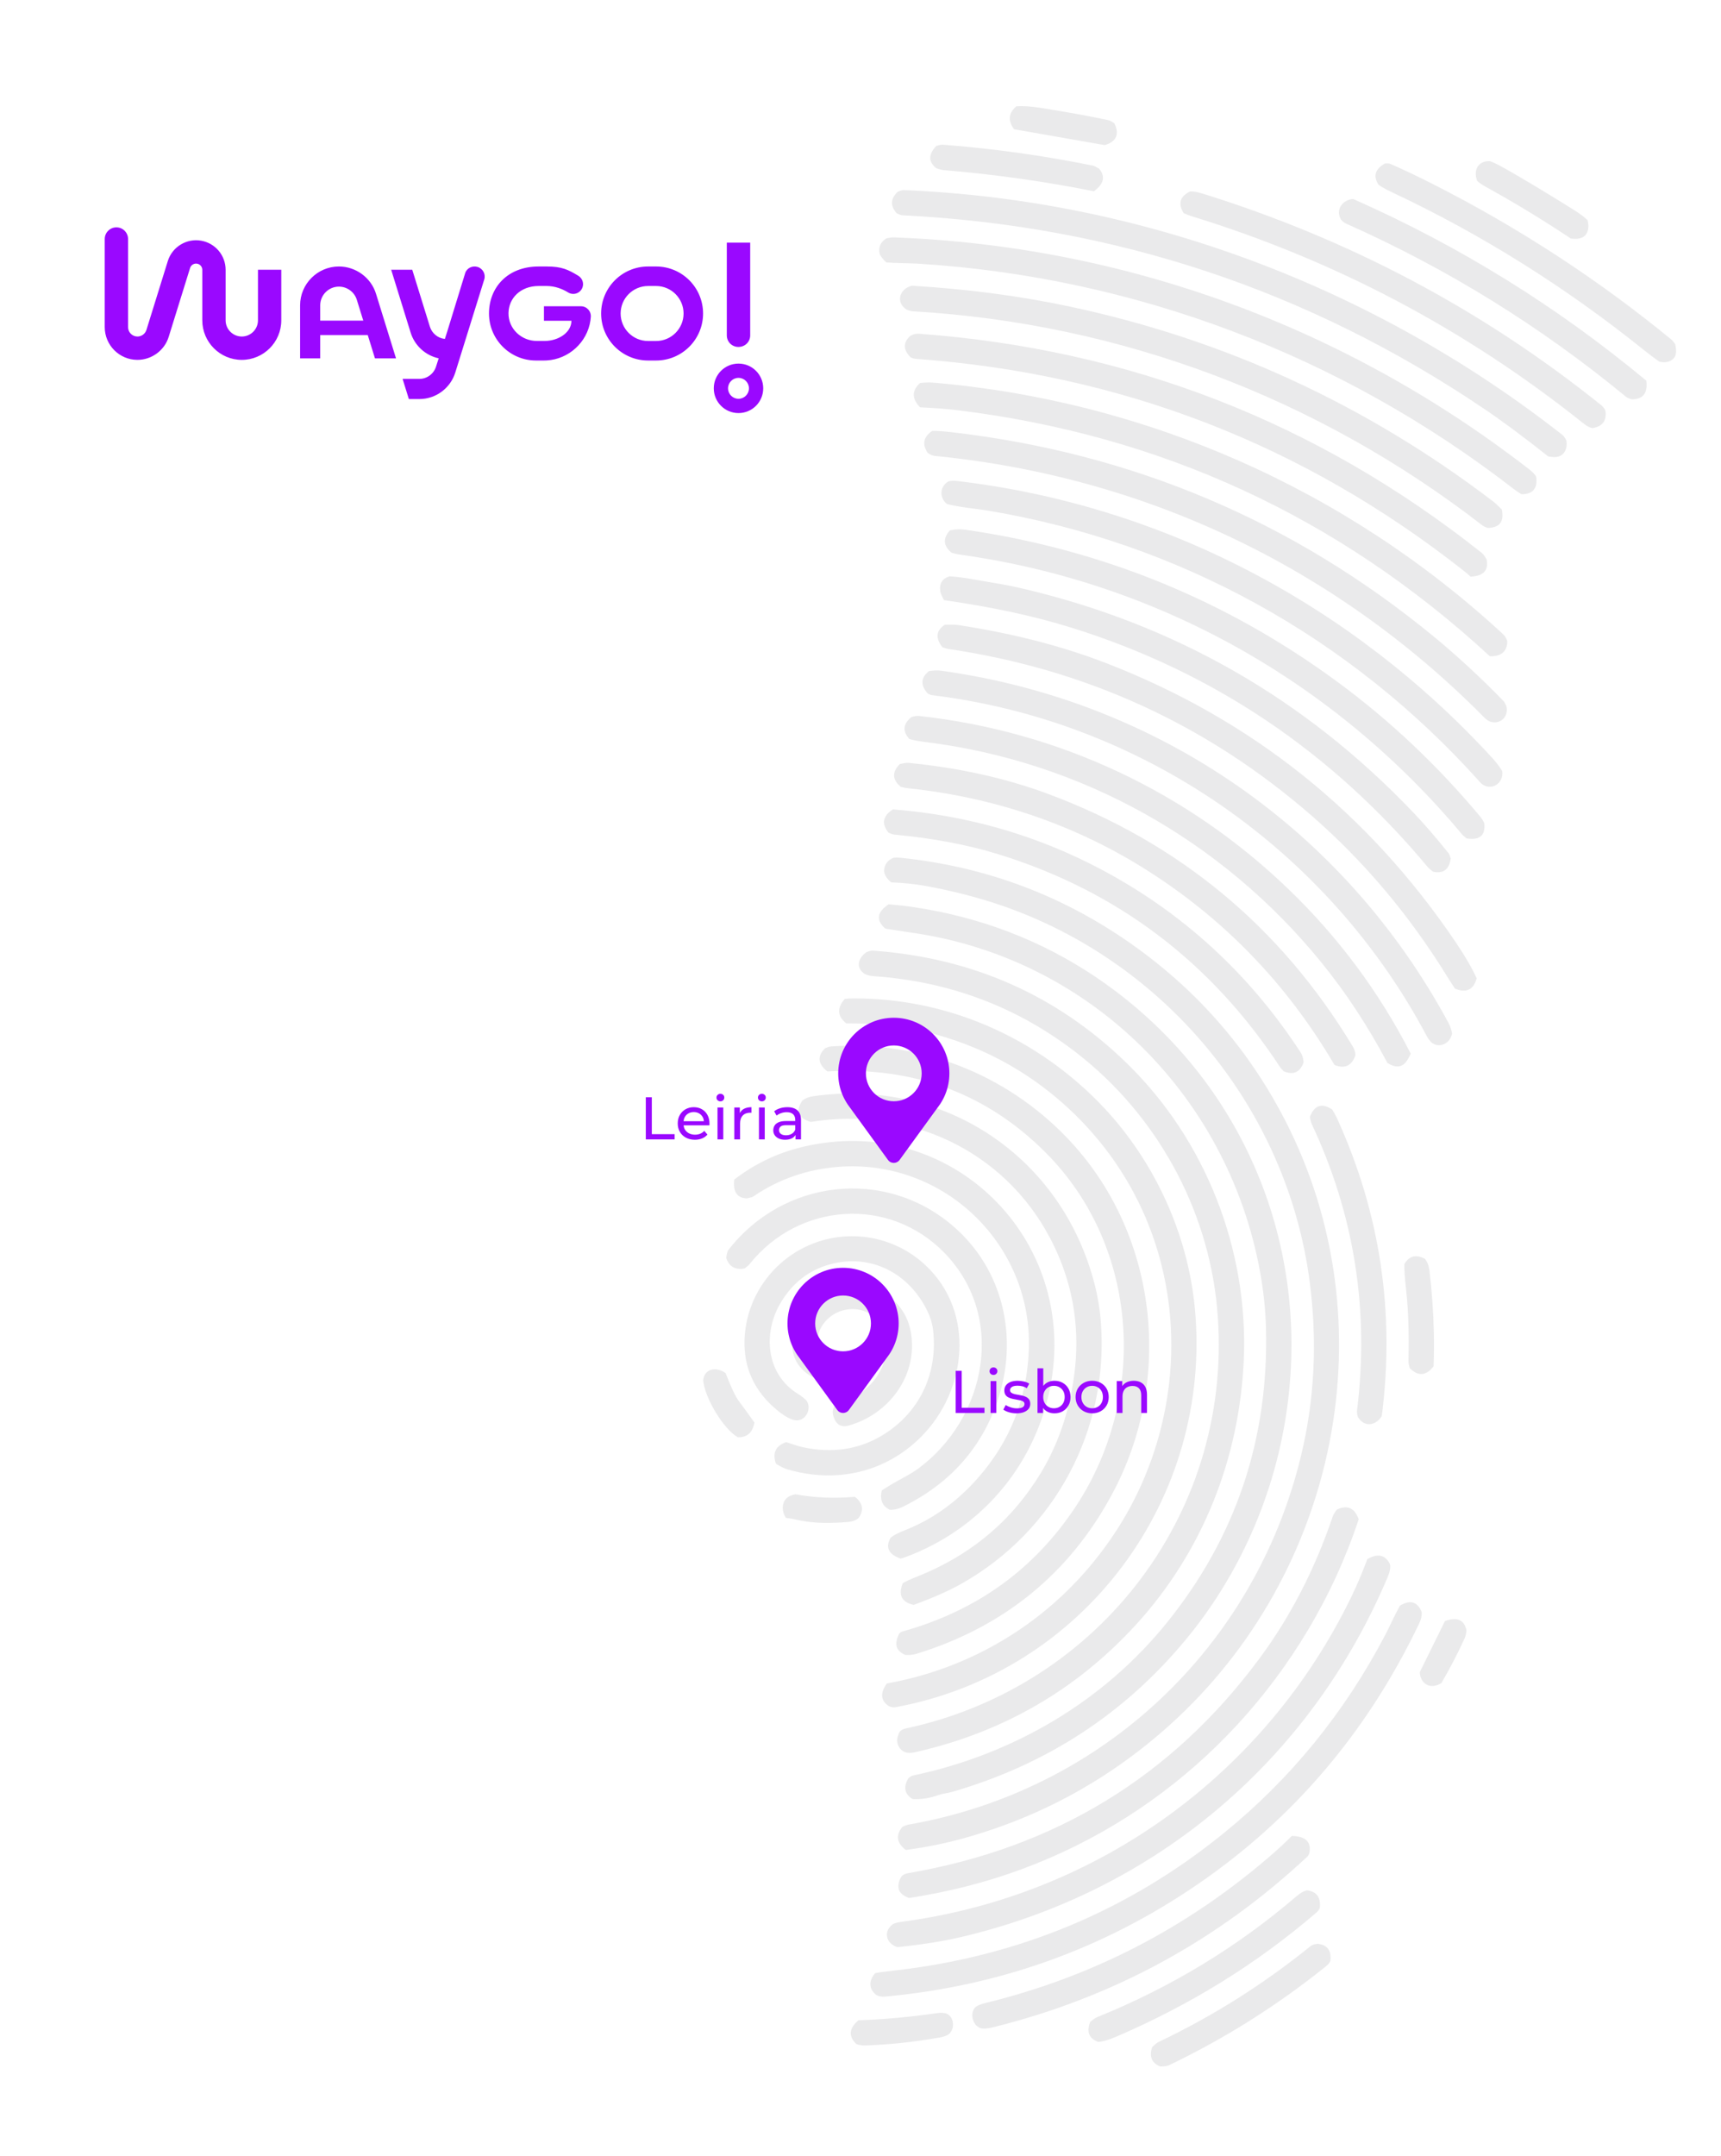 <?xml version="1.0" encoding="UTF-8"?>
<svg id="Layer_1" data-name="Layer 1" xmlns="http://www.w3.org/2000/svg" viewBox="0 0 460 576">
  <path d="M231.195,260.205l-.002-.004c.704.316,1.455.501,2.252.555,20.497,1.417,38.686,8.311,54.566,20.687,21.019,16.384,34.799,41.21,37.291,67.832,5.018,53.647-30.98,101.306-83.315,112.473-.593.127-1.087.39-1.484.792-.899,1.644-.932,3.08-.097,4.303,1.087,1.594,2.807,1.578,4.539,1.139,23.188-5.296,42.715-16.587,58.579-33.869,17.879-19.482,27.779-44.524,28.923-70.892,1.272-29.403-10.216-58.706-31.245-79.184-18.615-18.129-41.201-28.158-67.756-30.091-.547-.042-1.173.097-1.879.414-2.205,1.531-2.966,4.197-.372,5.845ZM236.477,247.919h.004c.107.097.241.163.389.181l7.409,1.128c49.068,7.234,86.481,46.424,93.254,95.143.461,3.305.739,6.697.839,10.171.816,29.701-7.988,55.978-26.416,78.839-17.093,21.204-41.216,35.285-67.908,40.9-.395.084-.823.344-1.283.776-1.361,2.356-.981,4.194,1.138,5.514,2.346.117,4.623-.229,6.835-1.037,1.155-.425,2.446-.495,3.757-.873,25.259-7.317,46.102-20.907,62.525-40.766,13.311-16.087,22.29-35.626,26.074-56.033,8.332-44.923-8.496-89.687-45.049-117.2-13.965-10.507-29.629-17.552-46.991-21.136-4.8-.988-9.317-1.64-13.556-1.95-3.048,2.029-3.391,4.143-1.021,6.342ZM237.486,222.433l.002-.002c.561.239,1.025.471,1.649.526,10.247.959,19.425,2.686,27.534,5.176,31.847,9.796,57.026,28.796,75.534,57.004.25.378.618.662.918,1.031,2.587,1.08,4.357.287,5.309-2.374-.074-1.081-.327-1.954-.759-2.619-13.697-21.016-31.471-37.323-53.327-48.926-17.202-9.127-35.762-14.476-55.679-16.04-2.726,1.749-3.12,3.823-1.18,6.224ZM240.76,210.179c.8.208,1.557.348,2.268.425,22.034,2.307,43.361,9.359,62.169,21.002,21.444,13.281,38.61,30.909,51.499,52.883,2.743,1.084,4.603.226,5.579-2.573.024-.77-.211-1.568-.71-2.393-19.289-31.957-46.452-54.449-81.494-67.474-11.242-4.178-23.638-6.934-37.192-8.265-.74-.072-1.644.157-2.38.322-2.113,2.136-2.026,4.161.261,6.074ZM401.419,136.106l-.002-.002c-.344-.316-.71-.673-1.097-1.071-.389-.398-.77-.742-1.148-1.031-33.968-25.892-71.681-43.255-113.137-52.091-13.304-2.838-27.401-4.702-42.287-5.586-3.299.772-4.466,4.446-1.449,6.346.608.294,1.149.452,1.623.48,55.569,3.212,108.317,23.138,152.299,57.192.288.225.759.45,1.408.679,3.19-.038,4.452-1.676,3.789-4.917ZM221.141,286.201c23.188-1.311,42.645,5.924,58.37,21.703,25.087,25.169,27.283,65.338,8.046,94.49-11.05,16.746-26.47,27.877-46.266,33.394-.384.109-.699.309-.945.602-1.429,2.784-.862,4.686,1.7,5.703.92.01,1.93-.017,2.835-.292,23.453-7.216,40.894-21.413,52.325-42.595,16.624-30.806,12.324-69.997-12.063-95.334-16.485-17.123-39.201-25.909-62.926-24.348-.482.034-1.049.199-1.7.496-2.126,2.111-1.919,4.171.624,6.179ZM216.702,299.697l.002-.002c25.991-4.201,51.513,7.48,63.903,30.914,6.716,12.701,8.655,26.38,5.819,41.033-1.558,8.07-4.3,15.341-8.226,21.814-7.73,12.744-18.691,21.948-32.885,27.617-2.1.84-3.438,1.455-4.017,1.843-1.271,3.142-.299,5.07,2.911,5.785,5.183-1.875,9.51-3.797,12.977-5.765,24.904-14.131,39.276-41.171,37.055-69.831-.263-3.377-.818-6.728-1.669-10.053-8.719-34.038-40.164-55.148-75.168-50.231-1.16.163-2.138.546-2.935,1.144-1.891,2.802-1.148,4.711,2.231,5.732ZM199.591,320.114c.922-.174,1.495-.337,1.716-.485,6.837-4.651,14.447-7.299,22.827-7.937,28.193-2.155,51.978,20.856,50.85,49.047-.525,13.002-5.046,24.344-13.566,34.027-5.697,6.475-12.252,11.155-19.66,14.041-1.793.701-3.034,1.36-3.717,1.976-1.434,2.558-.55,4.41,2.649,5.554.328-.054.746-.177,1.256-.368,19.916-7.363,34.364-23.96,38.674-44.968,8.183-39.881-26.549-74.224-66.313-64.579-6.619,1.605-12.638,4.498-18.053,8.673-.378,3.245.734,4.92,3.337,5.019ZM391.146,152.394c.77.603,1.407,1.15,1.915,1.644,3.437-.142,4.867-1.677,4.288-4.604-.368-.638-.74-1.303-1.332-1.771-43.973-34.874-94.115-54.378-150.431-58.513-.77-.058-1.53.133-2.282.571-1.948,1.783-1.927,3.686.057,5.709.416.249.945.396,1.588.444,54.647,3.978,103.381,22.82,146.198,56.521ZM226.202,273.367h-.002c4.757-.012,8.876.199,12.355.638,7.508.945,14.911,2.947,22.209,6.004,16.853,7.062,31.235,19.799,40.445,35.372,17.634,29.801,15.207,67.785-4.586,96.109-7.079,10.129-15.714,18.469-25.903,25.017-10.262,6.589-21.491,10.987-33.691,13.198-1.817,2.549-1.661,4.547.471,5.994.682.333,1.292.448,1.833.345,50.452-9.296,84.723-55.74,80.053-106.382-1.92-20.824-11.538-40.939-26.023-55.535-17.293-17.422-40.501-27.473-65.147-27.427-.844,0-1.648.042-2.414.129-2.144,2.45-2.012,4.631.398,6.539ZM241.267,487.937c-1.933,2.248-1.652,4.328.842,6.233,5.439-.722,10.637-1.773,15.592-3.156,20.629-5.753,38.945-15.824,54.945-30.215,44.83-40.322,58.794-107.209,30.852-161.525-9.574-18.607-22.898-34.048-39.97-46.321-18.812-13.526-39.788-21.469-62.93-23.831-.607-.065-1.191-.063-1.756.006-1.37.535-2.198,1.493-2.487,2.881-.255,1.208.362,2.435,1.854,3.686,3.338.153,6.24.447,8.706.879,6.796,1.19,14.371,3.083,20.966,5.367,43.774,15.138,76.164,54.3,82.177,100.429,2.091,16.028,1.309,31.576-2.344,46.644-12.376,51.05-53.019,89.359-104.947,98.397v-.002c-.258.045-.759.221-1.501.531ZM250.263,44.934v-.002c.617.199,1.203.444,1.852.501,13.595,1.124,27.018,3.011,40.268,5.662,2.682-1.96,3.135-3.984,1.363-6.07-.768-.456-1.294-.713-1.577-.77-13.26-2.695-26.636-4.563-40.129-5.6-.634-.046-1.19.195-1.797.332-2.138,2.267-2.13,4.249.021,5.948ZM383.178,364.97c.106-3.032.128-5.998.07-8.894-.118-5.62-.516-11.219-1.194-16.799-.139-1.178-.533-2.183-1.178-3.017-2.447-1.26-4.288-.776-5.52,1.449-.042,1.314.128,3.693.51,7.132.567,5.143.768,11.356.597,18.639-.017.719.162,1.306.342,1.995v.005c2.283,2.237,4.407,2.066,6.372-.51ZM388.119,276.067c-.181-1.026-.521-2.002-1.021-2.937-27.789-51.457-77.353-85.837-135.34-93.94-1.096-.153-2.258-.121-3.488.097-2.181,1.773-2.277,3.765-.285,5.974.456.259.844.408,1.163.444,56.053,6.81,105.773,41.184,132.276,91.186.247.471.646,1.002,1.19,1.594,2.231,1.675,5.043.171,5.504-2.417ZM396.569,49.593c8.031,4.41,15.797,9.12,23.296,14.127,2.492.348,4.002-.352,4.528-2.099.228-.76.211-1.695-.049-2.808-.951-.893-2.183-1.813-3.7-2.762-6.933-4.336-13.016-7.992-18.248-10.967-1.644-.933-3.012-1.61-4.104-2.032-3.322-.179-4.545,2.527-3.447,5.311.812.637,1.389,1.047,1.724,1.23ZM295.288,38.769c3.139-.957,3.987-2.909,2.546-5.855-.741-.466-1.226-.726-1.455-.776-4.534-1.005-10.619-2.115-18.251-3.329-2.543-.402-4.696-.539-6.459-.414-2.124,1.793-2.329,3.837-.617,6.131l24.235,4.243ZM243.599,191.545l.002.002c-2.229,1.821-2.414,3.771-.556,5.85.976.309,2.371.577,4.186.801,41.767,5.152,79.333,26.264,105.803,58.708,6.612,8.097,12.55,17.114,17.817,27.047,2.126,1.317,3.787,1.214,4.977-.311.364-.465.782-1.186,1.25-2.171-8.406-16.412-19.286-31.051-32.637-43.915-26.997-26.013-61.46-42.243-98.866-46.313-.482-.054-1.138.047-1.977.302ZM357.309,403.269c-.56.731-.92,1.335-1.084,1.807-4.795,14.163-11.345,26.838-19.651,38.03-23.324,31.444-54.592,50.527-93.795,57.253-.766.133-1.34.387-1.721.766-.694.961-.997,1.985-.909,3.073.103,1.226,1.044,2.159,2.824,2.799,2.059-.299,4.651-.762,7.776-1.383,41.63-8.311,77.128-33.82,98.83-70.149,5.578-9.337,10.109-19.207,13.59-29.613-1.109-3.08-3.063-3.941-5.86-2.583ZM357.428,298.859c-.372-.811-.823-1.639-1.358-2.487-2.754-1.831-4.743-1.166-5.964,1.996.169.627.209,1.25.48,1.827,11.395,24.253,15.441,49.773,12.135,76.556-.051.426.006.981.175,1.664,1.598,2.848,4.705,2.579,6.432-.118h0c3.555-27.687-.41-54.168-11.9-79.438ZM239.884,520.136h.005c6.593-.694,12.232-1.588,16.918-2.686,51.905-12.135,93.393-47.164,114.141-96.273.547-1.297.746-2.387.597-3.267-1.194-2.563-3.219-3.044-6.07-1.44-1.425,3.781-2.851,7.135-4.27,10.059-22.979,47.368-67.763,79.813-119.972,86.797-1.096.146-1.914.339-2.456.583-2.772,1.9-2.049,5.248,1.107,6.227ZM199.004,338.835c.638-.449,1.095-.845,1.369-1.186,13.095-16.412,37.204-18.195,52.034-3.007,16.725,17.134,11.213,44.305-7.088,57.744-.963.704-2.567,1.659-4.808,2.869-1.688.904-3.297,1.867-4.824,2.888-.57,2.444.132,4.161,2.102,5.146,1.179.078,2.501-.251,3.957-.99,12.191-6.158,20.436-15.378,24.73-27.666,5.977-17.099,1.781-35.748-12.074-47.413-18.282-15.403-45.102-12.074-59.657,6.601-.314.402-.525,1.144-.634,2.225.776,2.304,2.406,3.237,4.891,2.79ZM226.934,373.659c-2.414.965-5.355,1.546-4.028,5.086.719,1.915,2.06,2.593,4.028,2.032,10.42-2.971,18.006-12.784,16.689-23.812-.617-5.174-3.217-9.121-7.807-11.845-9.184-5.457-20.615-.474-23.439,9.476-1.154,4.057-.971,7.959,1.909,11.042,2.274,2.427,5.128,3.436,8.562,3.028,4.765-.571,4.376-7.102-.765-6.887-1.747.071-3.013.083-3.425-1.737-1.021-4.472,2.313-8.735,6.351-9.919,6.488-1.914,12.038,2.778,11.935,9.429-.097,6.362-4.167,11.763-10.012,14.107ZM401.807,187.21v-.002c-6.119-6.294-12.355-12.052-18.718-17.277-37.409-30.717-80.311-48.878-128.708-54.478-2.248-.263-3.987-.378-5.217-.348-2.332,1.576-2.742,3.526-1.231,5.851.678.496,1.293.77,1.85.822,56.38,5.524,107.331,29.851,146.943,69.878.462.466.938.816,1.425,1.047,2.691,1.034,5.198-1.201,4.482-4.049-.259-.659-.535-1.142-.827-1.445ZM249.151,102.19h.001c-.836-.072-1.924-.026-3.258.133-2.2,2.008-2.199,4.167.011,6.474,3.902.183,7.127.43,9.68.74,54.71,6.629,102.256,28.551,142.634,65.763,3.016.072,4.571-1.229,4.668-3.902-.187-.8-.594-1.487-1.216-2.062-41.932-38.744-95.609-62.352-152.519-67.146ZM408.758,125.384c-48.991-37.984-107.925-59.687-169.816-61.97-.537-.02-1.218.07-2.042.271-1.548.961-2.144,2.313-1.793,4.058.103.504.695,1.29,1.781,2.358,1.349.095,2.766.159,4.253.189,1.894.038,3.315.084,4.264.143,58.089,3.61,113.192,24.597,158.993,60.038.692.535,1.447,1.053,2.268,1.552,3.053.006,4.366-1.554,3.935-4.681-.384-.657-.999-1.309-1.843-1.958ZM395.754,218.274c-11.449-13.741-24.203-25.784-38.266-36.127-29.56-21.735-62.651-35.277-99.274-40.623-1.506-.219-2.939-.171-4.303.143-1.978,2.181-1.803,4.195.52,6.04.683.096,1.356.342,1.976.422,52.871,7.301,100.326,33.925,134.491,74.887.266.311.74.581,1.054.928,3.564.594,5.153-.77,4.774-4.084-.384-.746-.708-1.273-.971-1.586ZM398.831,202.43h.001c-37.503-40.848-88.052-67.62-143.528-74.004-.52-.06-1.081.046-1.618.096-2.486,1.16-2.752,4.456-.547,6.117,3.528.915,8.245,1.313,10.669,1.715,51.1,8.48,96.974,33.834,131.52,72.284,2.394,3.139,6.723,1.057,6.197-2.666-.746-1.214-1.644-2.396-2.695-3.542ZM447.777,91.975h.003c-.316-.384-.628-.935-1.002-1.24-19.61-16.074-40.844-29.916-63.707-41.522-4.241-2.155-8.082-3.978-11.521-5.467-.215-.092-.671-.123-1.368-.092-2.661,1.522-3.225,3.433-1.688,5.733.795.569,2.026,1.244,3.69,2.026,23.773,11.18,46.169,25.204,67.182,42.068,1.365,1.096,2.731,2.129,4.098,3.1,2.215.597,4.569-.306,4.528-2.802-.01-.603-.08-1.204-.215-1.803ZM417.582,116.156v-.002c-50.306-39.433-112.104-62.802-176.094-65.369-.215-.006-.704.125-1.471.394-2.032,1.847-2.132,3.793-.302,5.835.716.317,1.178.48,1.389.49,56.746,2.788,108.558,19.99,155.438,51.606,4.987,3.359,10.748,7.632,17.286,12.82.529.084,1.002.141,1.419.169,2.552.163,3.82-1.904,3.431-4.366-.333-.742-.699-1.266-1.097-1.578ZM193.929,366.791c-2.338-1.747-5.677-1.307-5.977,1.924.397,4.661,5.391,13.019,9.26,15.214,2.47.07,3.948-1.238,4.433-3.932-1.307-1.869-2.712-3.801-4.214-5.8-.847-1.13-2.015-3.598-3.501-7.406ZM361.676,53.153c-2.878.205-4.768,2.89-3.262,5.493.442.511.862.854,1.26,1.031,27.129,12.048,52.141,27.514,75.034,46.398.173.143.638.338,1.395.587,3.053.024,4.361-1.638,3.925-4.983-23.82-19.795-49.937-35.972-78.351-48.527ZM427.964,108.211c-31.773-25.484-67.342-44.334-106.708-56.553-1.261-.392-2.333-.561-3.216-.505-2.682,1.361-3.239,3.284-1.67,5.769.69.328,1.352.589,1.985.786,38.513,11.831,73.486,30.31,104.923,55.435.821.657,1.598,1.063,2.332,1.22,2.74-.426,3.902-1.996,3.488-4.712-.348-.633-.724-1.116-1.133-1.441ZM286.413,167.674c37.713,11.773,69.434,33.069,95.165,63.888.239.285.713.716,1.425,1.286,2.754.608,4.341-.573,4.763-3.548-.072-.217-.167-.484-.285-.796-.095-.258-.232-.498-.408-.719-3.275-4.095-6.426-7.728-9.455-10.9-28.972-30.35-63.856-50.268-104.652-59.749-2.37-.55-5.076-1.075-8.123-1.571-3.69-.597-7.284-1.394-11.034-1.615-1.959.573-2.789,1.915-2.486,4.034.058.392.389,1.168.991,2.328,12.838,1.821,24.205,4.273,34.099,7.363ZM228.514,399.838l.002-.002c-5.685.471-10.971.245-15.864-.673-1.803.299-2.899,1.133-3.283,2.503-.338,1.208-.109,2.476.683,3.803.942.099,1.922.266,2.935.501,4.427,1.011,8.909.975,13.689.587,1.188-.099,2.136-.46,2.848-1.087,1.433-2.107,1.096-3.984-1.011-5.63ZM253.089,537.929h0c-.618-.282-1.557-.333-2.819-.148-7.019,1.017-13.959,1.646-20.824,1.89-2.519,2.112-2.712,4.227-.583,6.342.824.29,1.63.418,2.42.387,6.471-.235,13.061-.939,19.774-2.114,1.203-.211,2.056-.516,2.552-.918,1.644-1.326,1.459-4.539-.52-5.438ZM246.111,383.894h-.001c12.279-12.207,14.775-33.277,1.25-45.934-9.297-8.695-23.195-10.221-34.185-3.772-8.852,5.192-14.402,14.867-14.177,25.174.142,6.786,2.981,12.504,8.51,17.154,1.78,1.501,3.32,2.431,4.621,2.788,3.011.833,4.943-2.864,3.528-5.013-.342-.516-1.184-1.202-2.533-2.052-8.414-5.285-9.245-16.199-4.472-24.229,3.143-5.283,7.522-8.702,13.142-10.258,10.9-3.013,21.182,2.313,26.089,12.469.8,1.653,1.294,3.27,1.486,4.85,1.388,11.344-3.222,21.632-12.646,27.782-6.584,4.296-14.04,5.522-22.361,3.681-.692-.152-2.103-.589-4.234-1.306-2.799.97-3.711,2.89-2.736,5.758,1.202.766,2.219,1.271,3.053,1.512,13.04,3.814,26.151.869,35.666-8.603ZM350.04,494.588c.354-2.712-1.237-4.101-4.774-4.167-1.482,1.551-3.525,3.443-6.133,5.683-22.18,19.044-47.385,32.016-75.61,38.919-1.346.329-2.231.673-2.66,1.027-1.837,1.522-.928,5.176,1.389,5.759.682.171,1.727.082,3.14-.265,31.979-7.913,59.993-23.113,84.044-45.602.323-.303.525-.754.603-1.353ZM352.783,509.636c.281-2.818-.879-4.382-3.477-4.692-.863.226-1.763.737-2.706,1.542-15.867,13.603-33.67,24.393-53.408,32.372-.387.157-.988.568-1.803,1.236-1.021,2.69-.302,4.472,2.161,5.351,1.22-.082,2.767-.525,4.639-1.326,20.031-8.577,37.95-19.678,53.755-33.303.341-.291.619-.687.837-1.179ZM386.217,433.025l-6.723,13.639c.128,3.216,2.873,4.734,5.759,2.937,2.26-3.834,4.338-7.832,6.238-11.998.298-.654.398-1.359.475-2.053-.559-2.857-2.475-3.698-5.749-2.526ZM374.207,428.891l-.002.002c-1.454,2.573-2.878,5.805-3.955,7.856-10.899,20.768-25.259,38.392-43.08,52.867-25.593,20.796-55.054,33.062-88.385,36.795-2.552.285-4.18.511-4.886.673-1.749,2.136-1.68,4.057.209,5.759.673.418,1.516.581,2.527.49,30.565-2.818,58.364-12.796,83.397-29.934,25.773-17.64,45.553-40.918,59.342-69.837.475-.996.687-1.97.632-2.925-1.109-2.788-3.042-3.368-5.799-1.746ZM352.303,519.248c-.909.058-1.562.249-1.96.572-12.518,10.138-26.048,18.674-40.587,25.604-.473.226-1.069.692-1.787,1.4-.851,2.528-.142,4.255,2.125,5.176.805,0,1.694-.006,2.444-.368,14.832-7.094,28.763-15.866,41.793-26.313.629-.504,1.045-.998,1.245-1.482.344-2.742-.747-4.273-3.274-4.588ZM295.35,177.019l.002.004c-11.626-4.476-24.643-7.819-39.051-10.032-.946-.146-2.205-.174-3.779-.088-2.352,1.536-2.549,3.548-.594,6.034.475.057.823.302,1.267.368,37.034,5.433,69.505,20.302,97.416,44.611,14.116,12.294,26.175,26.706,36.01,42.639.792,1.286,1.556,2.467,2.286,3.538,2.994,1.236,4.924.321,5.788-2.742-1.236-2.733-3.061-5.889-5.476-9.471-23.526-34.875-54.815-59.828-93.869-74.861Z" fill="rgba(46, 46, 52, .1)" stroke-width="0"/>
  <path d="M197.391,97.123c-3.65,0-6.61,2.959-6.61,6.61s2.959,6.609,6.61,6.609,6.609-2.959,6.609-6.609-2.959-6.61-6.609-6.61ZM197.391,106.526c-1.544,0-2.794-1.251-2.794-2.793s1.251-2.794,2.794-2.794,2.793,1.251,2.793,2.794-1.251,2.793-2.793,2.793ZM197.365,92.676c1.757,0,3.153-1.344,3.153-3.101v-24.757h-6.254v24.757c0,1.757,1.396,3.101,3.101,3.101ZM68.952,85.572c0,2.383-1.939,4.321-4.323,4.321s-4.323-1.939-4.323-4.321v-13.493c0-3.854-2.756-7.129-6.553-7.788-3.899-.677-7.725,1.663-8.9,5.444l-5.708,18.376c-.316,1.051-1.305,1.784-2.404,1.784-1.384,0-2.51-1.126-2.51-2.511v-23.534c0-1.722-1.396-3.118-3.118-3.118s-3.118,1.396-3.118,3.118v23.534c0,4.823,3.923,8.745,8.745,8.745,3.826,0,7.271-2.557,8.366-6.194l5.701-18.35c.248-.798,1.056-1.292,1.88-1.15.802.138,1.384.831,1.384,1.645v13.493c0,5.821,4.735,10.558,10.557,10.558s10.557-4.736,10.557-10.558v-13.516h-6.234v13.516h.001ZM127.634,71.301c-1.379-.413-2.884.314-3.303,1.674-1.194,3.885-4.79,15.58-4.79,15.58,0,0-.264.825-.634,1.984-1.883-.189-3.442-1.497-3.996-3.25-.062-.195-4.721-15.236-4.721-15.236h-5.636c2.315,7.433,5.069,16.362,5.201,16.789,1.063,3.447,3.935,6.102,7.498,6.873-.4,1.251-.695,2.175-.711,2.224-.599,1.897-2.377,3.276-4.469,3.276h-4.466l1.674,5.385h2.792c4.522,0,8.358-2.996,9.625-7.107.211-.684,4.88-15.665,7.736-24.845.442-1.418-.379-2.921-1.801-3.348ZM90.593,71.186c-5.723,0-10.381,4.656-10.381,10.379v14.16h5.376v-6.209h12.709l1.925,6.209h5.627l-5.328-17.192c-1.302-4.325-5.386-7.346-9.928-7.346ZM85.588,85.644v-4.077c0-2.76,2.245-5.004,5.005-5.004,2.191,0,4.161,1.458,4.789,3.545l1.716,5.536h-11.51ZM175.362,71.186h-2.131c-6.936,0-12.559,5.623-12.559,12.559s5.622,12.559,12.559,12.559h2.131c6.935,0,12.559-5.622,12.559-12.559s-5.623-12.559-12.559-12.559ZM175.362,91.09h-2.131c-4.058,0-7.346-3.289-7.346-7.345s3.29-7.345,7.346-7.345h2.131c4.057,0,7.346,3.289,7.346,7.345s-3.29,7.345-7.346,7.345ZM155.282,81.808h-9.892v3.872h7.346c0,2.773-2.763,5.009-6.35,5.362-.244.023-.485.033-.725.035h0-2.132c-4.125.023-7.666-3.223-7.616-7.424.047-4.016,3.224-7.255,8.056-7.255h2.131c2.254,0,4.229.787,5.775,1.732,1.391.847,3.268.238,3.836-1.406.402-1.166-.119-2.457-1.18-3.086-.009-.005-.017-.01-.026-.016-2.627-1.573-4.281-2.436-8.404-2.436h-2.131c-8.323,0-13.269,5.623-13.269,12.559s5.616,12.55,12.546,12.558h2.131c.247,0,.497-.005.748-.02,5.886-.334,10.823-4.823,11.686-10.654.048-.323.082-.644.106-.964.111-1.539-1.091-2.855-2.634-2.855l-.003-.002Z" fill="#9a08ff" stroke-width="0"/>
  <path d="M253.451,283.727c-.197-.967-.491-1.9-.867-2.788-.377-.888-.836-1.733-1.369-2.522-.535-.79-1.142-1.527-1.814-2.2-.671-.673-1.408-1.28-2.199-1.813-.789-.535-1.634-.993-2.522-1.369-.888-.377-1.821-.667-2.788-.866-.967-.199-1.968-.302-2.995-.302s-2.026.105-2.995.302c-.967.197-1.9.49-2.788.866-.888.375-1.733.836-2.522,1.369-.79.535-1.525,1.142-2.199,1.813-.672.672-1.28,1.41-1.814,2.2-.535.789-.993,1.634-1.369,2.522-.377.888-.667,1.821-.866,2.788-.197.967-.302,1.968-.302,2.995s.105,2.026.302,2.995c.197.967.49,1.9.866,2.788.375.888.836,1.732,1.369,2.522.208.308,7.518,10.352,10.776,14.831.763,1.046,2.324,1.046,3.086,0,3.261-4.479,10.569-14.523,10.776-14.831.535-.79.993-1.634,1.37-2.522.375-.888.667-1.821.865-2.788.198-.968.302-1.968.302-2.995s-.106-2.026-.303-2.995ZM246.354,286.722c0,.514-.053,1.017-.151,1.504-.099.486-.246.952-.434,1.399-.189.447-.42.87-.688,1.266-.267.396-.572.766-.91,1.104-.338.337-.708.643-1.104.91-.396.268-.819.498-1.266.688-.447.188-.915.335-1.399.434-.486.098-.99.15-1.504.15s-1.017-.052-1.504-.15c-.486-.099-.952-.246-1.399-.434-.447-.189-.87-.42-1.267-.688-.396-.267-.765-.573-1.103-.91-.338-.338-.643-.708-.91-1.104-.268-.396-.498-.819-.688-1.266s-.335-.915-.434-1.399c-.098-.486-.151-.99-.151-1.504s.053-1.017.151-1.504c.099-.486.245-.953.434-1.399.189-.447.42-.871.688-1.267.267-.396.572-.765.91-1.103s.707-.643,1.103-.911c.397-.267.821-.498,1.267-.687.447-.189.915-.335,1.399-.434.486-.099.99-.151,1.504-.151s1.017.052,1.504.151c.486.099.952.245,1.399.434.447.188.87.42,1.266.687.396.268.766.573,1.104.911s.643.707.91,1.103c.268.396.498.821.688,1.267.188.445.336.915.434,1.399.098.486.151.988.151,1.504Z" fill="#9a08ff" stroke-width="0"/>
  <path d="M239.893,350.523c-.197-.967-.49-1.9-.865-2.788-.377-.888-.836-1.733-1.37-2.522-.535-.79-1.142-1.525-1.813-2.199-.671-.673-1.41-1.28-2.199-1.814-.79-.535-1.634-.993-2.523-1.368-.888-.377-1.821-.667-2.788-.867s-1.967-.302-2.994-.302-2.026.105-2.995.302c-.967.197-1.9.49-2.788.867-.889.375-1.733.836-2.523,1.368-.789.535-1.525,1.142-2.199,1.814-.671.671-1.28,1.408-1.813,2.199-.535.789-.993,1.634-1.369,2.522-.377.888-.667,1.821-.867,2.788-.198.967-.302,1.968-.302,2.995s.104,2.026.302,2.995c.197.967.49,1.9.867,2.788.375.888.835,1.733,1.369,2.522.206.308,7.517,10.352,10.776,14.831.762,1.047,2.323,1.047,3.086,0,3.26-4.478,10.568-14.523,10.776-14.831.535-.789.993-1.634,1.369-2.522.377-.888.667-1.821.867-2.788.197-.968.302-1.968.302-2.995s-.105-2.026-.302-2.995h-.002ZM232.795,353.518c0,.514-.052,1.017-.151,1.504-.098.486-.245.952-.433,1.399-.189.447-.421.87-.688,1.266-.268.396-.573.766-.911,1.104-.337.338-.707.643-1.103.91-.396.268-.821.498-1.266.688-.447.188-.915.335-1.4.434-.486.098-.988.151-1.502.151s-1.017-.053-1.504-.151c-.486-.099-.953-.246-1.4-.434-.445-.189-.87-.42-1.266-.688-.396-.267-.765-.572-1.103-.91s-.643-.708-.911-1.104c-.267-.396-.498-.819-.687-1.266-.189-.447-.337-.915-.434-1.399-.099-.486-.151-.99-.151-1.504s.052-1.017.151-1.504c.098-.486.245-.952.434-1.399.188-.447.42-.87.687-1.267.268-.396.573-.765.911-1.103s.707-.643,1.103-.91c.396-.268.821-.498,1.266-.688.447-.189.915-.335,1.4-.434.486-.098.988-.151,1.504-.151s1.016.053,1.502.151c.486.099.953.245,1.4.434.445.189.87.42,1.266.688.396.267.766.572,1.103.91.338.338.643.707.911,1.103.267.397.498.821.688,1.267.188.447.335.915.433,1.399.099.486.151.99.151,1.504Z" fill="#9a08ff" stroke-width="0"/>
  <path d="M187.613,296.304c-.631-.366-1.361-.547-2.187-.547-.815,0-1.548.185-2.195.554-.649.37-1.157.881-1.528,1.536-.372.655-.555,1.405-.555,2.251s.192,1.598.571,2.252c.38.653.917,1.169,1.609,1.544.692.374,1.493.562,2.404.562.707,0,1.348-.118,1.921-.354.573-.235,1.051-.579,1.44-1.029l-.852-.997c-.313.344-.673.601-1.086.772-.414.17-.873.257-1.377.257-.611,0-1.151-.123-1.624-.369-.469-.247-.838-.591-1.101-1.038-.193-.326-.29-.694-.343-1.085h6.895c.011-.077.021-.157.024-.241.006-.087.008-.161.008-.226,0-.879-.179-1.649-.538-2.307-.36-.659-.857-1.172-1.488-1.535h.002ZM182.709,299.504c.043-.386.133-.749.305-1.069.235-.434.562-.771.981-1.013.418-.241.894-.362,1.431-.362.547,0,1.027.121,1.439.362.413.241.739.577.973,1.005.177.321.262.689.301,1.076h-5.432.002ZM213.151,296.61c-.634-.57-1.534-.852-2.701-.852-.678,0-1.323.092-1.941.281-.617.188-1.143.459-1.583.812l.643,1.157c.332-.279.74-.501,1.221-.667.483-.167.975-.249,1.478-.249.762,0,1.332.179,1.714.538.383.36.571.866.571,1.519v.305h-2.446c-.846,0-1.519.113-2.018.338-.498.226-.858.525-1.075.9-.218.377-.329.794-.329,1.255,0,.482.127.914.384,1.294.257.38.625.678,1.102.893.477.212,1.033.321,1.664.321.783,0,1.431-.146,1.945-.442.378-.217.643-.509.854-.839v1.184h1.464v-5.146c0-1.167-.314-2.036-.947-2.604ZM212.556,301.755c-.194.492-.507.868-.942,1.125-.434.258-.941.386-1.519.386-.589,0-1.05-.124-1.383-.378-.334-.251-.498-.587-.498-1.005,0-.363.133-.675.402-.933.267-.257.788-.385,1.558-.385h2.381v1.19h.002ZM191.778,304.36h1.546v-8.523h-1.546v8.523ZM174.22,293.104h-1.607v11.256h7.702v-1.399h-6.094v-9.857ZM202.859,304.36h1.546v-8.523h-1.546v8.523ZM192.552,292.188c-.299,0-.549.095-.747.288-.199.193-.298.434-.298.724,0,.279.1.514.298.707s.448.29.747.29c.31,0,.561-.098.755-.297.193-.199.29-.443.29-.733,0-.279-.098-.512-.296-.699-.2-.187-.448-.281-.747-.281h-.002ZM203.634,292.188c-.301,0-.549.095-.748.288-.199.193-.298.434-.298.724,0,.279.101.514.298.707.199.193.448.29.748.29.309,0,.56-.098.755-.297.193-.199.29-.443.29-.733,0-.279-.099-.512-.296-.699-.202-.187-.449-.281-.748-.281h-.001ZM197.746,297.337v-1.5h-1.48v8.523h1.546v-4.244c0-.933.241-1.647.724-2.14.48-.494,1.133-.74,1.961-.74h.169c.058,0,.121.006.185.017v-1.495c-.813,0-1.499.154-2.055.466-.473.263-.805.649-1.048,1.111l-.002.002Z" fill="#9a08ff" stroke-width="0"/>
  <path d="M257.048,366.184h-1.608v11.256h7.702v-1.399h-6.094v-9.857ZM265.538,365.267c-.3,0-.549.097-.748.29-.198.193-.297.434-.297.724,0,.279.099.514.297.708.199.193.448.289.748.289.311,0,.563-.098.756-.297.193-.199.289-.442.289-.732,0-.279-.099-.512-.297-.699-.199-.188-.448-.282-.748-.282ZM264.767,377.44h1.543v-8.523h-1.543v8.523ZM274.31,373.179c-.316-.16-.668-.287-1.053-.378-.386-.09-.772-.165-1.159-.225-.385-.059-.737-.131-1.053-.217-.316-.085-.574-.206-.771-.362-.199-.155-.298-.378-.298-.667,0-.343.166-.624.499-.844s.836-.329,1.511-.329c.419,0,.836.048,1.255.145.418.096.82.273,1.205.53l.66-1.221c-.365-.247-.834-.437-1.407-.572-.574-.134-1.139-.201-1.697-.201-.729,0-1.358.104-1.89.313-.53.21-.941.507-1.23.893-.29.386-.435.836-.435,1.35,0,.494.097.888.29,1.182.193.295.45.526.771.691.322.167.676.295,1.061.386.386.091.772.166,1.159.225.385.06.737.127,1.053.202.315.075.571.188.763.338s.29.359.29.626c0,.365-.159.649-.474.853-.316.204-.834.306-1.552.306-.558,0-1.105-.086-1.64-.257-.536-.171-.986-.381-1.351-.627l-.643,1.223c.364.279.866.514,1.503.708.638.193,1.311.289,2.018.289.761,0,1.415-.104,1.961-.313s.97-.501,1.27-.877c.3-.375.45-.82.45-1.334,0-.483-.098-.869-.297-1.159-.199-.289-.456-.514-.771-.675ZM284.046,369.383c-.643-.364-1.383-.546-2.219-.546-.708,0-1.353.161-1.937.483-.404.222-.747.526-1.038.902v-4.713h-1.543v11.932h1.479v-1.351c.293.4.647.721,1.069.957.584.327,1.241.491,1.97.491.836,0,1.576-.182,2.219-.546.644-.365,1.153-.874,1.528-1.528s.564-1.415.564-2.284-.189-1.626-.564-2.275-.884-1.156-1.528-1.521ZM284.199,374.763c-.252.455-.595.807-1.029,1.053-.435.246-.924.37-1.472.37-.536,0-1.021-.124-1.455-.37-.435-.246-.777-.598-1.03-1.053-.251-.456-.377-.983-.377-1.584,0-.611.126-1.138.377-1.583.252-.445.595-.791,1.03-1.038.434-.246.918-.369,1.455-.369.547,0,1.037.123,1.472.369.434.247.776.593,1.029,1.038.251.445.378.972.378,1.583,0,.601-.127,1.128-.378,1.584ZM294.202,369.391c-.67-.369-1.428-.554-2.275-.554-.859,0-1.619.188-2.284.563-.665.376-1.19.888-1.576,1.536-.385.649-.579,1.397-.579,2.243,0,.836.194,1.584.579,2.243.386.66.914,1.177,1.584,1.552s1.428.563,2.276.563,1.605-.188,2.275-.563,1.195-.89,1.576-1.544c.38-.654.571-1.404.571-2.251s-.191-1.597-.571-2.251c-.381-.654-.906-1.166-1.576-1.536ZM294.418,374.763c-.246.455-.587.807-1.021,1.053s-.924.37-1.471.37-1.035-.124-1.464-.37-.771-.598-1.029-1.053c-.257-.456-.386-.983-.386-1.584,0-.611.129-1.138.386-1.583s.6-.791,1.029-1.038c.429-.246.916-.369,1.464-.369s1.037.123,1.471.369c.434.247.774.593,1.021,1.038.247.445.37.972.37,1.583,0,.601-.123,1.128-.37,1.584ZM306.126,370.461c-.301-.546-.716-.954-1.247-1.221-.53-.269-1.144-.402-1.841-.402-.772,0-1.448.156-2.026.466-.447.24-.777.577-1.045.965v-1.351h-1.479v8.523h1.543v-4.39c0-.621.11-1.141.33-1.559.219-.419.533-.735.941-.949.406-.215.884-.322,1.43-.322.73,0,1.294.21,1.697.627s.603,1.04.603,1.865v4.728h1.544v-4.904c0-.836-.15-1.528-.45-2.075Z" fill="#9a08ff" stroke-width="0"/>
</svg>